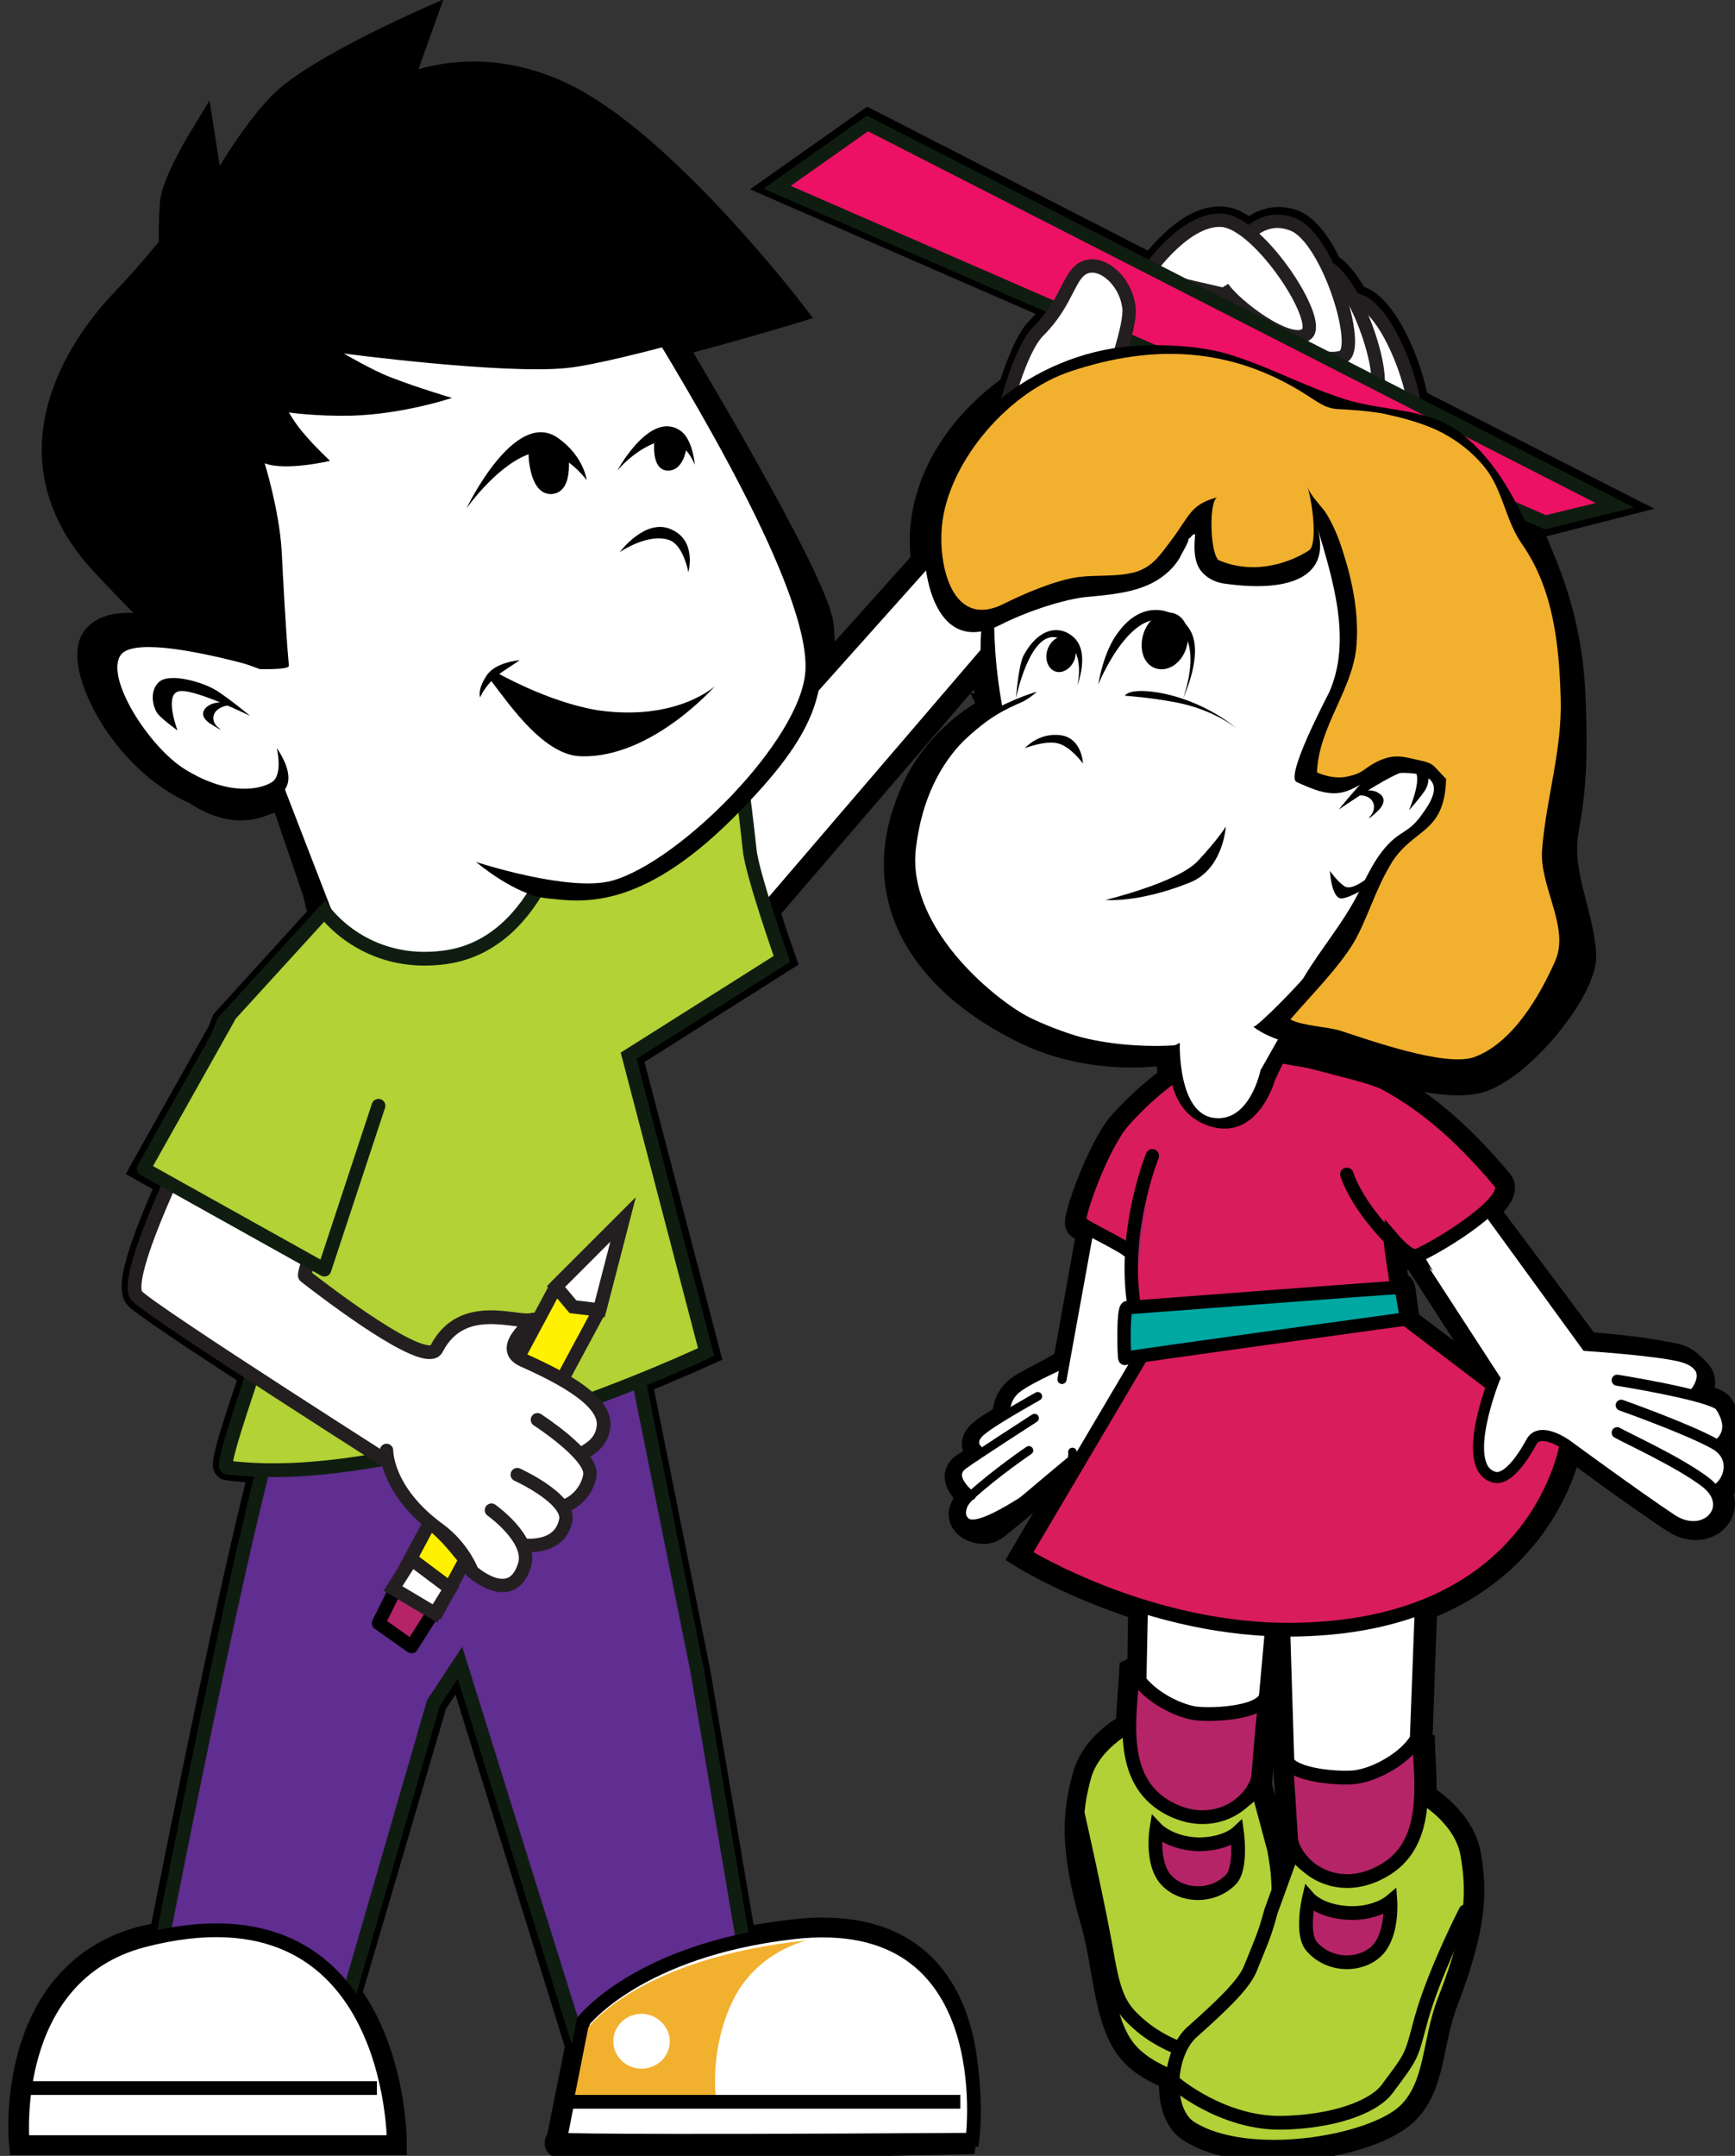 <svg xmlns="http://www.w3.org/2000/svg" xmlns:xlink="http://www.w3.org/1999/xlink" id="Layer_1" x="0px" y="0px" viewBox="0 0 215 267.1" style="enable-background:new 0 0 215 267.1;" xml:space="preserve">
<rect x="0" y="0" width="215" height="267.1" fill="#333333" stroke="none"/>
<style type="text/css">
	.st0{fill:#FFFFFF;}
	.st1{fill:#231F20;stroke:#000000;stroke-width:3.409;}
	.st2{fill:#FFFFFF;stroke:#000000;stroke-width:1.704;}
	.st3{fill:#B1D137;stroke:#000000;stroke-width:1.704;stroke-linecap:round;}
	.st4{fill:#B52467;stroke:#000000;stroke-width:1.704;}
	.st5{fill:none;stroke:#000000;stroke-width:1.704;stroke-linecap:round;}
	.st6{fill:#B52467;stroke:#000000;stroke-width:1.704;stroke-linecap:round;stroke-linejoin:round;}
	.st7{fill:#FFFFFF;stroke:#231F20;stroke-width:1.661;}
	.st8{fill:#EC1164;stroke:#0F1D10;stroke-width:1.661;}
	.st9{fill:#602D90;stroke:#0F1D10;stroke-width:1.704;}
	.st10{fill:#B2D235;stroke:#0F1D10;stroke-width:1.704;}
	.st11{fill:#FFFFFF;stroke:#000000;stroke-width:1.077;stroke-linecap:round;}
	.st12{fill:none;stroke:#000000;stroke-width:1.077;stroke-linecap:round;}
	.st13{fill:#FFFFFF;stroke:#000000;stroke-width:1.138;stroke-linecap:round;}
	.st14{fill:#D91C5C;stroke:#000000;stroke-width:1.704;}
	.st15{fill:#00A8A2;stroke:#000000;stroke-width:1.661;}
	.st16{fill:#F2B02F;}
	.st17{fill:#B52467;stroke:#000000;stroke-width:1.661;stroke-linecap:round;}
	.st18{fill:none;stroke:#000000;stroke-width:1.371;stroke-linecap:round;}
	.st19{fill:#FFFFFF;stroke:#000000;stroke-width:1.371;stroke-linecap:round;}
	.st20{fill:#FFF100;stroke:#231F20;stroke-width:1.661;}
	.st21{fill:#FFFFFF;stroke:#231F20;stroke-width:1.704;}
	.st22{fill:#B2D235;stroke:#0F1D10;stroke-width:1.704;stroke-linecap:round;stroke-linejoin:round;}
	.st23{fill:#B52467;stroke:#000000;stroke-width:1.661;stroke-linecap:round;stroke-linejoin:round;}
	.st24{fill:#FFFFFF;stroke:#231F20;stroke-width:1.661;stroke-linecap:round;}
</style>
<g>
	<path class="st0" d="M171.6,64.8c1.5,0.7,11.3,2.2,14.2,14.6c2.8,12.4,8.7,12.4-1.7,19.8c-10.5,7.4-15.4,7.2-15.4,7.2l-1.8,8.7   c0,0-19-12.9-19.4-21.1C147,85.8,171.6,64.8,171.6,64.8z"></path>
	<path class="st1" d="M212.8,179.1c1-0.8,2-2.3,0.3-4.9c-0.2-0.4-1.4-0.8-3-1.2c0.7-0.9,1.1-2,0.3-2.9c-1.8-1.8-1.8-1.8-4.7-2.3   c-2.9-0.6-9.1-1.1-9.1-1.1L184.1,150c1.5-1.4,2.4-2.7,1.7-3.5c-4.2-5-8.7-9.3-14.3-12.3c-1.6-0.8-4.8-1.5-9.3-2.7l-2.7-0.5l0.8-1.7   c1.4,0.4,2.7,0.7,3.8,0.9c4.8,1,14.4,5.1,19.5,3.4c5.3-1.9,12.8-11.4,12.5-15.4c-0.5-5.9-3.2-10-2.1-15.8c1-5.4,1-9.9,0.8-15.4   c-0.2-6.4-1.4-11.8-3.8-17.6c-0.8-2-1.7-4.1-2.7-6.1l3.3,1.4l8.6-2.2l-24.9-12.7c-0.7-4.5-3.7-11.4-6.7-12.6   c-0.2-0.1-0.5-0.2-0.7-0.2c-1-1.8-2.1-3.3-3.3-4c-1.2-2.6-2.8-4.7-4.3-5.3c-2.4-0.9-4.3,0.1-5.5,1.2c-1.1-0.9-2.2-1.5-3.2-1.6   c-4-0.4-7.9,4.6-8.9,5.9l-35.1-18l-11.2,7.9l34.6,15.1c-0.6,0.9-1.3,1.8-2.2,2.7c-1.4,1.4-2.6,4.8-3.4,7.2   c-5.6,4-9.9,9.8-10.8,16.5c-0.2,1.3-0.2,3.2,0,5L101.7,84c0.2-2.1,0.1-4.2-0.1-6.5c-0.5-4.7-13-26-18.3-34.9   c7.3-1.9,14.6-4.1,14.6-4.1s-15-19.5-27.1-26c-12.1-6.5-21.8-1-21.8-1l3-8.4c0,0-12.1,5.4-16.4,9.3c-4.4,3.9-9.3,13.2-9.3,13.2   l-1.3-8.3c0,0-3.3,5.4-3.5,8c-0.2,3.6-0.1,5.2-0.1,5.2s-2.2,2.9-6.1,7C11.3,41.7-0.1,55.9,13,69.8c4.4,4.7,7.1,7.3,8.7,8.8   c-4.1-1.2-8.3-1.6-9.9,0.6C9.5,82.2,15.1,94,24.3,98c2.5,1.7,5.3,2.5,8,1.5c1.1-0.4,2-0.8,2.8-1l4.1,12l0.7,2.9l-12,13.2l-0.2,0.5   l-0.2,0.6l-9.6,17.1l3.2,1.8c-2.5,5.6-5.3,12.7-4,14c0.9,0.9,7.3,5.2,14.3,9.7c-2.1,6.2-3.8,11.4-3.2,11.4c1.4,0.2,2.9,0.3,4.4,0.3   c-3.7,14.3-9.7,44.1-12.4,57.8c-0.8,0.2-1.6,0.3-2.4,0.5c-16.9,4.4-15,25-15,25h45.9c0,0,0-10.5-5.6-18.2L53.7,211l3.3-5l14.5,46.7   l0.4,0l-2.5,12.5c-1,1-0.6,1.1,49.9,0c0,0,5-28.7-21-25.7c-2.3,0.3-4.4,0.6-6.3,1L86.3,207l-7.2-35.9c5.1-2.1,8.4-3.6,8.4-3.6   l-9.6-36.7l19-12c0,0-1-2.8-2-6l26.9-31.3c0.3,3.6,1.3,6.3,1.2,6.1l0.4,0c-3.2,1.7-7.6,4.9-10.1,10.5c-6.5,14.6,3.6,24.3,12.5,28.9   c5.6,3.1,12.5,4.2,19.3,3.2c-0.1,0.6-0.1,1.9,0.1,3.5c-1.7,1.2-3.9,3.1-6.1,5.5c-2.6,2.9-5.8,11.8-5.4,12.5   c0.1,0.2,0.7,0.5,1.4,0.9l-2.9,16.2l-1.9,1.1c-1.5,0.8-3.3,1.7-4.1,2.3c-1.5,1.2-1.5,2.9-1.5,2.9l0.6-0.5l-0.2,0.7   c-1.2,0.8-2.5,1.5-3.1,2c-2.3,1.7-0.3,2.8-0.3,2.8l0.1-0.1v0.2c-1,0.7-1.8,1.2-2.3,1.5c-2.1,1.5,1,3.8,1,3.8l0.7-0.8l-0.1,0.3   c-0.2,0.2-0.4,0.4-0.6,0.5c-3.3,3,0.9,4.8,2.5,3.8c1-0.6,6-5,10-8.3c-0.1,0.5-0.3,1.3-0.7,2.5c0,0.1,0,0.2-0.1,0.2l-5.3,9   c0,0,5.8,3.6,14.6,6.4l-0.1,7.6c-0.3,0.1-0.6,0.2-1,0.4c-0.1,2.1-0.4,4.5-0.4,6.8c-1.5,0.8-4.5,2.9-5.4,6.2   c-1.2,4.4-1.7,8.7,1.1,18.3c1.5,5.3,1.5,12.2,4.6,15.7c1.1,1.3,2.9,2.4,5.1,3.2c-0.3,2.6,0.4,5.3,2.1,6.4c7.1,4.6,22.4,2,26.6-2.1   c3.4-3.3,2.9-8.5,4.9-13.7c3.6-9.4,3.6-13.6,2.8-18.2c-0.8-4.1-4.8-6.6-5.5-7.1c0.1-2.6-0.2-5.2-0.2-7.6c-0.1,0.2-0.2,0.4-0.3,0.6   l0.6-16.5c14.7-5.7,17.6-18.2,18-20.2c0.1,0.1,0.1,0.1,0.1,0.1s8.9,6.6,13.1,9.3c3.6,2.3,7-0.8,5.2-3.6   C214.4,183.8,215.2,180.7,212.8,179.1z M173.8,160.5c0,0-0.1-1-0.2-1c-0.1,0-0.3,0-0.6,0c-0.4-2.5-0.9-5.5-0.9-6.2   c1.7,2,2.8,2.6,3.3,2.4c0,0,0,0,0.1,0l9.8,15.2c0,0-0.1,0.4-0.4,0.9l-10.9-8.2c0.1,0,0.2-0.1,0.2-0.1L173.8,160.5z M83.2,45.2   c-0.5-0.8-0.9-1.5-1.4-2.2c0,0,0.1,0,0.1,0C82.3,43.7,82.8,44.4,83.2,45.2z M123.3,79.7l0,1.6C123.3,80.8,123.3,80.3,123.3,79.7   L123.3,79.7z M159.1,202l0.5,16.3c-0.1-0.2-0.1-0.3-0.2-0.5c0.1,1.4,0.2,2.8,0.3,4.3l0.3,8l-1.5,4c0-2-0.1-2.7-0.5-4.9l-2.1-8   l1.6-19.3C158,201.9,158.5,202,159.1,202z M206.7,180.7c0-0.1,0.1-0.2,0.1-0.2l0.5,0.6C207.1,181,206.9,180.8,206.7,180.7z"></path>
	<path class="st0" d="M131.9,168.7c0,0-6.3,2.9-7,4.1c-0.6,1.2-0.1,2.3-0.1,2.3l-4,3.1c0,0,0.5,2.1,0,2.4c-3.6,2.3-0.2,4.2-0.7,5.4   c-3.4,8,16.5-7.8,16.5-7.8s1.2-10.4-0.8-11.6C133.7,165.4,131.9,168.7,131.9,168.7z"></path>
	<polygon class="st2" points="89.9,97.2 122.7,60.5 130.2,71.7 89.3,119.4  "></polygon>
	<path class="st0" d="M23.6,40.2l2.8,40.2c0,0-12.8-3.5-13.2,0.3c-0.3,3.8,9.7,20.5,19.2,17.4c1.5-0.5,2.8,0.4,2.8,0.4l9.6,26.5   l24.6-5.8c0,0,28.8-22.1,31.5-35.7c2-10.3-22.9-47.7-22.9-47.7L23.6,40.2z"></path>
	<path class="st0" d="M208.4,174.8c0,0,3.8-2.9,2-4.7c-1.8-1.8-1.8-1.8-4.7-2.3c-2.9-0.6-9.1-1.1-9.1-1.1l-14.3-19.1l-8.8,2.9   l13.8,23.7c0,0,16.7,9.9,18.1,8.8C206.9,181.8,208.4,174.8,208.4,174.8z"></path>
	<g>
		<polygon class="st2" points="160.4,170.7 142.1,165.1 140.9,223.5 155.8,222   "></polygon>
		<g>
			<path class="st3" d="M158.5,237c-0.1-4.6-0.1-4.8-0.6-7.8l-2.2-8.2c0,0,0.1,2.4-5.4,3.5c-5.5,1.1-9.6-11.1-9.6-11.1     s-5,2.2-6.3,6.6c-1.2,4.4-1.7,8.7,1.1,18.3c1.5,5.3,1.5,12.2,4.6,15.7c3.9,4.4,14.6,6.5,24,3.7c3.7-1.1,5.5-9.2,3.4-12.8     c-3-5.1-9.4-7.9-9.4-7.9"></path>
			<path class="st4" d="M153.3,227.1c0,0,0.6,4.4-0.8,5.8c-2.3,2.3-6.1,2.1-8,0c-1.9-2.1-1.2-6.3-1.2-6.3s1.7,1.8,5.2,1.9     C151.8,228.5,153.3,227.1,153.3,227.1z"></path>
			<path class="st5" d="M168.1,252.6c0,0-6.8,3.7-14.2,3c-6.1-0.6-10.1-2.6-12.4-4.5c-2.5-2.1-3.3-3.4-4.2-8.3     c-1-6-3.7-17.9-3.7-17.9"></path>
		</g>
		<polygon class="st2" points="158.4,181.7 177,177.2 174.8,235.6 160,233.2   "></polygon>
		<g>
			<path class="st3" d="M154.9,244c1.7-4.2,1.8-4.3,2.6-7.2l2.9-8c0,0-0.3,2.4,5.1,3.9c5.3,1.5,10.6-10.2,10.6-10.2s4.8,2.6,5.7,7.1     c0.8,4.5,0.9,8.8-2.8,18.2c-2,5.2-1.5,10.4-4.9,13.7c-4.2,4-19.5,6.6-26.6,2.1c-3.2-2.1-2.8-9.4,0.4-12     C150.9,248.9,154,246.1,154.9,244z"></path>
			<path class="st4" d="M162.2,235.2c0,0-1,4.3,0.3,5.9c2.1,2.5,5.9,2.6,8,0.7c2.1-1.9,1.8-6.2,1.8-6.2s-1.9,1.6-5.3,1.4     C163.6,236.8,162.2,235.2,162.2,235.2z"></path>
			<path class="st5" d="M145.5,258c0,0,5.9,5.1,13.3,5c6.1-0.1,11.3-1.8,13.1-4.2c3.2-4.3,2.9-3.8,4.2-8.6     c1.6-5.8,5.5-13.4,5.5-13.4"></path>
		</g>
		<path class="st6" d="M155.9,220.3c-0.9,3.4-5.8,6.7-11.3,3.6c-6.1-3.5-4.6-11.2-4.2-17c1.1,2.6,4.6,4.7,7.3,5.3    c1.6,0.4,8.9,0.2,9.2-2.2C156.4,213.5,156.2,216.9,155.9,220.3z"></path>
		<path class="st6" d="M160,228c0.8,3.5,5.7,6.9,11.2,3.9c6.2-3.3,4.9-11.1,4.6-16.9c-1.2,2.5-4.8,4.6-7.4,5.1    c-1.6,0.4-8.9,0-9.1-2.4C159.6,221.2,159.8,224.6,160,228z"></path>
	</g>
	<path class="st7" d="M161.7,40.1c0,0,2.5-4.5,6.8-2.8c4.3,1.6,8.6,15.4,6.2,16.4c-2.4,1-7.8-6.1-8.4-8.4"></path>
	<path class="st7" d="M157.1,35.6c0,0,2.5-4.5,6.8-2.8c4.3,1.6,8.6,15.4,6.2,16.4c-2.4,1-7.8-6.1-8.4-8.4"></path>
	<path class="st7" d="M153.4,30.6c0,0,2.5-4.5,6.8-2.8c4.3,1.6,8.6,15.4,6.2,16.4c-2.4,1-8.8-1.6-9.5-4"></path>
	<path class="st7" d="M142.4,33.5c0,0,4.6-6.6,9.1-6.2c4.6,0.4,12.5,12.5,10.4,14.1c-2.1,1.7-9.1-3.7-10.4-5.8"></path>
	<polygon class="st8" points="96.3,23.2 107.5,15.3 200.1,62.6 191.5,64.7  "></polygon>
	<path class="st7" d="M124.5,51c0,0,1.8-7.6,4.2-10c3.7-3.7,3.7-7.1,5.8-7.9c2.1-0.8,5,1.7,5.4,5c0.3,2.1-2.1,8.7-2.1,8.7"></path>
	<path class="st0" d="M122.7,60.5l0.8,28c0,0-7.7,4.9-9.7,11.6c-11.2,38.2,85.5,48.8,65.5-18.6c-6.3-21.2-21.8-27.6-33.4-28.7   C134.4,51.7,122.7,60.5,122.7,60.5z"></path>
	<polygon points="34.8,96.5 34.1,97.6 42.7,128.2 81.9,127.1 62.5,123 54.5,121.1 43.5,119  "></polygon>
	<path class="st9" d="M18.8,247.1c0,0,12.9-66.8,16.2-72.7c3.5-6.1,43.8-5.2,43.8-5.2l7.6,37.8l7.3,43.2l-22.1,2.6L57,206l-3.3,5   l-11.9,41.1L18.8,247.1z"></path>
	<path class="st10" d="M91.2,91.6c0,0,1,7.2,1.7,13.7c0.3,3,4,13.5,4,13.5l-19,12l9.6,36.7c0,0-36.4,17.3-59.4,14.3   c-1.4-0.2,10.3-29.7,8.8-32l-15.8-6.2l6.6-17l12.5-13.7c0,0,5,7.1,15,5.7c12.2-1.7,15-18,15-18L91.2,91.6z"></path>
	<path class="st0" d="M98.4,90c0,0-7.5,10.6-14.5,16.2c-4.4,3.5-14.2,7.8-20.8,2.4c-6.6-5.4-12.5-8.1-8-15.9   c4.5-7.8,14.6-12.6,19.6-12.1c5,0.5,21.1-7.4,24.6-5.6C102.7,76.9,98.4,90,98.4,90z"></path>
	<g>
		<path class="st11" d="M124.6,174.9c0,0,0-1.8,1.5-2.9c1.5-1.2,6.8-3.5,6.8-3.5"></path>
		<path class="st11" d="M121.6,179.9c0,0-2-1.1,0.3-2.8c1.5-1.2,6.7-4.1,6.7-4.1"></path>
		<path class="st11" d="M120.4,185.3c0,0-3.1-2.3-1-3.8c1.5-1.1,8.8-5.8,8.8-5.8"></path>
		<path class="st12" d="M137.9,177.1c-2.2,0.9-13.5,11.1-15.1,12c-1.5,0.9-5.7-0.8-2.5-3.8c3.2-2.9,7.2-5.6,7.2-5.6"></path>
		<path class="st11" d="M132.9,179.9c0,0,0.2,0.6-0.7,3.5c-0.8,2.4,0.1,4.3,2.3,3.8c2.2-0.5,5.4-10.9,5.7-12.1    c0.3-1.2,1.5-4.7,0.4-6.3c-1-1.6-3.7-2.8-3.7-2.8"></path>
		<polyline class="st13" points="131.6,170.9 136.7,142.8 144.7,148.2 139.9,167.7   "></polyline>
	</g>
	<path class="st14" d="M141.5,167.9l-14.6,24.7c0,0,15.5,9.7,33.9,9.3c30.2-0.6,33.4-23.3,33.4-23.3l-20.8-15.8   c0.3-0.8-1.2-8.4-1.1-9.6c1.7,2,2.8,2.6,3.3,2.4c3.3-1.5,12.1-7,10.3-9.1c-4.2-5-8.7-9.3-14.3-12.3c-1.6-0.8-4.8-1.5-9.3-2.7   l-9.8-1.7l1.1,3.6c-0.3-0.3-2-1.2-2-1.2s-2-0.8-3.7-0.4c-1,0.3-5,2.9-8.7,7.1c-2.6,2.9-5.8,11.8-5.4,12.5c0.5,0.7,5.8,3,6.4,3.9"></path>
	<path class="st15" d="M139.7,162c0.6,0,32.5-2.5,33.9-2.5c0.1,0,0.2,1,0.2,1l0.5,2.9c0,0-34.3,4.7-34.9,4.9   C139.3,168.4,139.1,162,139.7,162z"></path>
	<path class="st0" d="M161.4,121.7c0,0-4.9,16.4-8,17c-6.5,1.3-7-3.7-7.2-5.1l-2.5-7.3L161.4,121.7z"></path>
	<path class="st2" d="M2.8,265.4c0,0-1.9-20.6,15-25c31-8,31,25,31,25H2.8z"></path>
	<line class="st2" x1="3.3" y1="258.7" x2="46.7" y2="258.7"></line>
	<g>
		<path d="M171.6,105.4l-15.4,27.2c0,0-1.3,6.5-5.8,5.9c-4.5-0.6-4.2-9.3-4.2-9.3l-1.2,0.6c0,0-1.2,7.7,4.8,9.7    c6.1,2,8.2-5.7,8.2-5.7L171.6,105.4z"></path>
		<path d="M167.2,93.8c0,0,4.8-6.4,7.5-6.2c2.7,0.2,4.5,6.5,4,9.1c-0.9,3.8-9.9,14.6-12.1,13.1c-0.9-0.6-1.8-1.9-1.8-1.9    s0.2,3.7,1.6,3.4c3.8-0.7,15.2-10.7,14.3-16.2c-1.3-7.7-4.6-12.8-9.3-7.5C166.6,92.9,167.2,93.8,167.2,93.8z"></path>
		<path d="M134.2,94.6c0,0-0.1-3.1-2.7-3.5c-2.8-0.4-4.5,1.6-4.5,1.6s2.5-1,4.1-0.6C132.7,92.5,134.2,94.6,134.2,94.6z"></path>
		<path d="M128.5,85.7c0,0-1,0.9-1.9,1.3c-3.3,1.4-11.6,5.4-13.1,18.1c-1.1,9.1,8.3,17.6,13.4,20.6c8.1,4.8,18.7,3.8,18.7,3.8    s0.9,1.6,0,1.6c-2.7,0-9.7-0.2-15.8-2.5c-9.3-3.4-23.9-13.7-16.4-30.6C117.5,88.6,128.5,85.7,128.5,85.7z"></path>
		<path d="M147,80.3c-0.6,1.9-2.3,3-3.8,2.5c-1.5-0.5-2.1-2.4-1.5-4.3c0.6-1.9,2.3-3,3.8-2.5C147,76.5,147.6,78.4,147,80.3z"></path>
		<path d="M133.2,81.6c-0.4,1.2-1.5,1.9-2.4,1.6c-0.9-0.3-1.4-1.5-1-2.7c0.4-1.2,1.5-1.9,2.4-1.6C133.1,79.2,133.5,80.4,133.2,81.6z    "></path>
		<path d="M145.6,87c-3.1-0.6-6.2-0.8-6.2-0.8s0.4-1,4.1-0.4c5.9,1,9.8,4.5,9.8,4.5S150.5,87.9,145.6,87z"></path>
		<path d="M124.2,87.5c0,0-1-4.9-1-10.5c0-6.3,10.2-16.1,10.2-16.1s0.9-3.4-8.6,8.2c-5.9,7.2-2,20-2.2,19.7"></path>
		<path d="M168.5,110.3c1.3-2.6,2.6-5.4,5.1-7c1.6-1,2-1.5,3.1-3.1c3.3-4.9-2.5-4.6-5.1-4.3c-1.9,0.3-3.2,1.7-5,2.2    c-2,0.6-4.1-0.4-5.9-1.2c-1.5-0.6,3.5-10.1,4-11.1c2.9-6.5,0.4-14.2-1.5-20.6c2,6.6-3.9,8.2-11.5,7.1c-1.5-0.2-2.8-1.1-3.3-2.3    c-0.5-1.2-0.4-2.6-0.3-3.8c-0.4-0.1-0.5,0.5-0.9,0.6c0.4-0.1-0.9,2-1,2.3c-0.7,1.2-1.8,2.2-3,2.9c-2.6,1.5-5.9,1.7-8.9,2    c-3.1,0.4-7.6,2-10.3,3.4c-8.6,4.3-10.1-7.6-9.3-12.6c1.7-12,13.7-21,25.4-21.9c3.6-0.3,8-0.1,11.5,0.8c5.3,1.5,10,4.2,15.2,5.8    c4.7,1.5,10.4,1,14.4,4.3c4.9,3.9,7.6,10,9.9,15.7c2.4,5.8,3.6,11.3,3.8,17.6c0.1,5.5,0.2,10.1-0.8,15.4    c-1.1,5.8,1.6,9.8,2.1,15.8c0.3,4-7.1,13.5-12.5,15.4c-5.1,1.8-14.7-2.4-19.5-3.4c-2.7-0.6-6.6-1.3-8.9-3.1c0.4,0.2,5.8-5.4,6.2-6    C163.7,117.5,166.6,114.2,168.5,110.3z"></path>
		<g>
			<path d="M174.6,100.4c0,0,1.5-1.7,2-2.5c0.5-0.8,1-2.8-1.4-3.1c-1.7-0.3-4.4,0.2-5.9,1.6c-1.4,1.4-3.4,3.9-3.4,3.9     s7.6-5.3,9.1-4.9C176.6,95.7,174.6,100.4,174.6,100.4z"></path>
			<path d="M167.5,98.6c2.8-0.5,3.2,1.4,2.4,2.4c-0.8,1,0.7-0.4,0.7-0.4s1.7-1.4,0.3-2.3C169.5,97.3,167.5,98.6,167.5,98.6z"></path>
		</g>
		<path class="st16" d="M172.1,107.5c0.1-0.2,0.3-0.5,0.4-0.7c2.8-4.3,6.5-3.5,6.7-10.3c-1.7-1.7-1.4-1.9-3.3-2.3    c-1.9-0.4-3.2-1-5.7,0.4c-1.5,0.9-1.4,1.2-3.2,1.6c-1.2,0.3-2.7,0-3.8-0.5c0.2-5.7,4.5-10.3,4.9-15.8c0.3-3.9-0.5-7.9-1.7-11.6    c-0.5-1.6-1.1-3.1-2-4.6c-0.6-1-2.1-2.3-2.4-3.5c0.8,2.7,1.2,7.4,0.2,8c-2,1.3-6.5,3.2-11.2,1.2c-1.1-1-1.2-7.6-0.1-7.8    c-3.4,0.9-3.4,2.2-5.8,5.4c-1.3,1.7-2.3,3.3-4.5,3.9c-2.3,0.6-4.7,0.3-7,0.6c-2.9,0.4-6.8,2.1-9.4,3.4c-6.5,3.1-8.1-5.6-7.4-10.4    c1.1-7.7,8.3-16,15.9-18.5c10.2-3.4,19.8-3,29,2.8c1.6,1,2.6,1.9,4.4,1.9c1.8,0.1,3.2,0.2,5.1,0.5c1.9,0.4,3.9,0.9,5.7,1.6    c2.9,1.1,5.8,3.2,7.6,5.8c1.8,2.7,2.2,6.1,4.1,8.8c3.9,5.6,4.6,12.4,4.8,19.1c0.2,6.4-1.8,12.4-2.3,18.7    c-0.4,4.6,3.5,9.7,1.6,13.9c-1.9,4.3-5.3,10.2-10.1,11.9c-3.6,1.2-13.1-2.2-16.5-3.3c-1.6-0.5-4.8-0.6-6.2-1.4    c2.4-2.8,6-6.4,7.9-9.6C169.4,113.9,170.4,110.4,172.1,107.5z"></path>
		<path d="M137,111.5c0,0,9.1-2.2,11.5-4.9c2.6-2.8,3.4-4.2,3.4-4.2s-0.3,5.4-4.6,7C141,111.9,137,111.5,137,111.5z"></path>
		<path d="M136.1,84.8c0,0,3.9-9.7,8.7-7.8c4.8,1.8,1.8,9.5,1.8,9.5s2.8-5.8,0.7-8.7c-1.7-2.5-5.7-3.6-8.7,0.5    C136.7,80.7,136.1,84.8,136.1,84.8z"></path>
		<path d="M125.9,86.5c0,0,1.7-8.4,5.1-7.5c3.8,1,2.5,5.9,2.5,5.9s1.6-4-0.4-5.9c-1.7-1.6-4.3-1.3-6.2,2.1    C126.2,82.3,125.9,86.5,125.9,86.5z"></path>
	</g>
	<g>
		<path d="M60.9,84.4c-0.8-1,0.6-1.1,0.6-1.1S67.9,87,74.1,88c9.8,1.4,14.5-3,14.5-3s-7.8,8.9-16.5,8.7    C67.5,93.7,63.2,87.4,60.9,84.4z"></path>
		<path d="M80.9,38.6c0,0-2.4-1.4-1.3,0.4c5.2,8.6,20.9,34.1,20.2,44.2c-0.6,8.5-15.5,23.5-23.9,25.9c-5.3,1.5-16.9-2.3-16.9-2.3    s4.8,4.1,8.8,4.5c4,0.4,11.3,1.8,23.1-10c10.8-10.8,11.5-15.8,10.7-23.9C100.9,71.5,80.9,38.6,80.9,38.6z"></path>
		<path d="M37.9,54c-1.2-1.3-2.1-2.9-2.1-2.9s3.3,0.5,7.8,0.4c6.5-0.2,12.4-2.2,12.4-2.2s-4.4-1.3-7.7-2.6c-2.1-0.8-5.7-2.9-5.7-2.9    s19.7,2.6,27.6,1.8c6.3-0.6,27.7-7,27.7-7s-15-19.5-27.1-26c-12.1-6.5-21.8-1-21.8-1l3-8.4c0,0-12.1,5.4-16.4,9.3    c-4.4,3.9-9.3,13.2-9.3,13.2l-1.3-8.3c0,0-3.3,5.4-3.5,8c-0.2,3.6-0.1,5.2-0.1,5.2s-2.2,2.9-6.1,7C11.3,41.7-0.1,55.9,13,69.8    C26,83.7,24,79.9,24,79.9l8.2,3c0,0,3.6,0.1,3.6-0.4c-0.4-4.5-0.7-10.5-0.9-14.3c-0.3-5-2.1-10.8-2.1-10.8c2.6,1,8.1-0.3,8.1-0.3    S38.9,55.2,37.9,54z"></path>
		<path d="M32,82.7c0,0-16.6-8.5-20.2-3.5c-2.6,3.6,5.4,19.1,17.5,20c10.5,0.8,5-6.5,5-6.5s0.8,3.3-0.6,4.2    c-1.4,0.9-5.3,1.8-10.8-1.6c-4.5-2.8-10-11.5-7.9-14.2C17.2,78.3,32,82.7,32,82.7z"></path>
		<path d="M76.8,68.4c0,0,3.2-4.3,6.4-2.8c3.2,1.4,2.1,5.3,2.1,5.3s-0.6-3.4-2.4-4C80.3,66,76.8,68.4,76.8,68.4z"></path>
		<path d="M57.8,63c0,0,6-12.6,11.4-8.7c3.2,2.3,3.5,5.2,3.5,5.2s-3.5-4.9-7.5-3.1C61.3,58,57.8,63,57.8,63z"></path>
		<path d="M68.5,54.8c-3.2-1-3,1.6-3,1.6s0.1,5.1,3,4.8c2.9-0.4,1.8-5.7,1.8-5.7S70,55.3,68.5,54.8z"></path>
		<path d="M76.5,58.3c0,0,4.2-7.8,8-4.8c1.4,1.2,1.6,4.1,1.6,4.1s-1.3-3.7-4.4-2.9C78.7,55.6,76.5,58.3,76.5,58.3z"></path>
		<path d="M83.4,53.7c-2.2-1.1-2.3,0.8-2.3,0.8s-0.5,3.7,1.6,3.8c2.1,0.1,2.4-3,2.4-3S84.5,54.2,83.4,53.7z"></path>
		<path d="M22,90.5c0,0-1.8-1.3-2.4-2c-0.6-0.7-1.2-2.8,0.1-4c1.3-1.2,5.5,0,7.2,1.1c1.7,1.1,4.1,3.1,4.1,3.1s-7.5-3.7-9-3    C20.4,86.3,22,90.5,22,90.5z"></path>
		<path d="M29.1,87.3c-3,0.1-3.1,2-2.1,2.8c1,0.8-0.7-0.3-0.7-0.3s-2-1-0.7-2.2C26.9,86.5,29.1,87.3,29.1,87.3z"></path>
		<path d="M59.5,86.4c0,0,0.7-1.8,2.8-3.2c2.1-1.4,2.1-1.4,2.1-1.4s-3,0.2-4.1,1.9C59.1,85.5,59.5,86.4,59.5,86.4z"></path>
	</g>
	<path class="st2" d="M69.4,265.1c0.2,0,4.4,0.3,51.1,0c0,0,3.8-28.7-22.2-25.7c-19.2,2.2-26,11-26,11L69.4,265.1z"></path>
	<path class="st16" d="M100,240.4c0,0-6.1,1.3-9.1,7.3c-3,6-2.2,12-2.2,12l-17.6,0.6l1.8-9.1C72.9,251.2,79.1,242.6,100,240.4z"></path>
	<line class="st2" x1="70.4" y1="260.4" x2="119" y2="260.4"></line>
	<path class="st0" d="M83,252.9c0,1.9-1.6,3.4-3.5,3.4s-3.5-1.5-3.5-3.4c0-1.9,1.6-3.4,3.5-3.4S83,251.1,83,252.9z"></path>
	<path class="st17" d="M166.9,145.5c1.4,4.1,5.5,8.1,5.5,8.1"></path>
	<path class="st17" d="M142.8,143.2c0,0-3.7,9.1-2.3,18.3"></path>
	<g>
		<path class="st18" d="M210.2,172.4c0,0,2.5-3.1-1.7-4.3c-2.8-0.8-11.9-1.4-11.9-1.4l-12-16.5"></path>
		<path class="st19" d="M200.4,171c0,0,11.9,1.9,12.8,3.2c2.7,4.1-1.5,5.5-1.5,5.5"></path>
		<path class="st19" d="M200.9,174.1c0,0,8.2,2.9,11.6,4.8c3.4,1.9,1.4,6.3-1.5,6.2"></path>
		<path class="st19" d="M200.4,177.5c1.2,0.7,7.6,3.6,10.9,6.1c4,3,0.1,7.4-4.1,4.7c-4.1-2.7-13.1-9.3-13.1-9.3s-3.2-2.3-4.3-0.4    c-0.6,1.1-2.8,5-4.7,4.4c-4.3-1.3,0.1-12.2,0.1-12.2l-10-15.4"></path>
	</g>
	<polygon class="st20" points="68.9,159.4 49.8,195.1 54.4,199.3 74.3,162.3 77.2,151.1  "></polygon>
	<path class="st21" d="M24.3,139.7c0,0-9.5,18.8-7.3,20.9c2.2,2.2,34.3,22.6,34.3,22.6s1.2,4.7,2.7,6c3.8,3.3,4.6,6.8,7.4,5.5   c6.3-3.2,7.7-12.6,10.9-14.7c0.8-0.5,2.3-1.3,2.5-3.3c0.3-3-4.6-5.8-10-8.2c-3.5-1.6,2.1-5.3,1.2-5c-1.8,0.6-8.7-2.6-11.9,3.6   c-1.1,2.2-10.5-4.5-16.3-9c-0.4-0.3,3.3-9.6,3.3-9.6L24.3,139.7z"></path>
	<polyline class="st22" points="28.3,126.1 17.8,144.8 40.2,157.3 46.9,137  "></polyline>
	<polygon class="st23" points="50.4,194.1 46.9,201.1 51,204 54.8,198  "></polygon>
	<polygon class="st7" points="68.9,159.4 71,161.9 74.3,162.3 77.2,151.1  "></polygon>
	<polygon class="st7" points="51,193.2 55.8,196.8 53.9,199.9 48.7,196.8  "></polygon>
	<path class="st24" d="M66.6,175.9c0,0,6.8,4.4,6.5,6.8c-0.3,2.5-3,4.6-4.6,3.8"></path>
	<path class="st24" d="M64.1,182.7c0,0,6.6,3,6,5.7c-0.8,3.8-5.5,3-5.5,3"></path>
	<path class="st24" d="M60.9,187.1c0,0,5.1,3.6,4.1,6.8c-1.6,5.2-6.5,0.8-6.5,0.8s-1.1-3-4.1-5.2c-6.6-4.8-6.5-9.8-6.5-9.8"></path>
</g>
</svg>